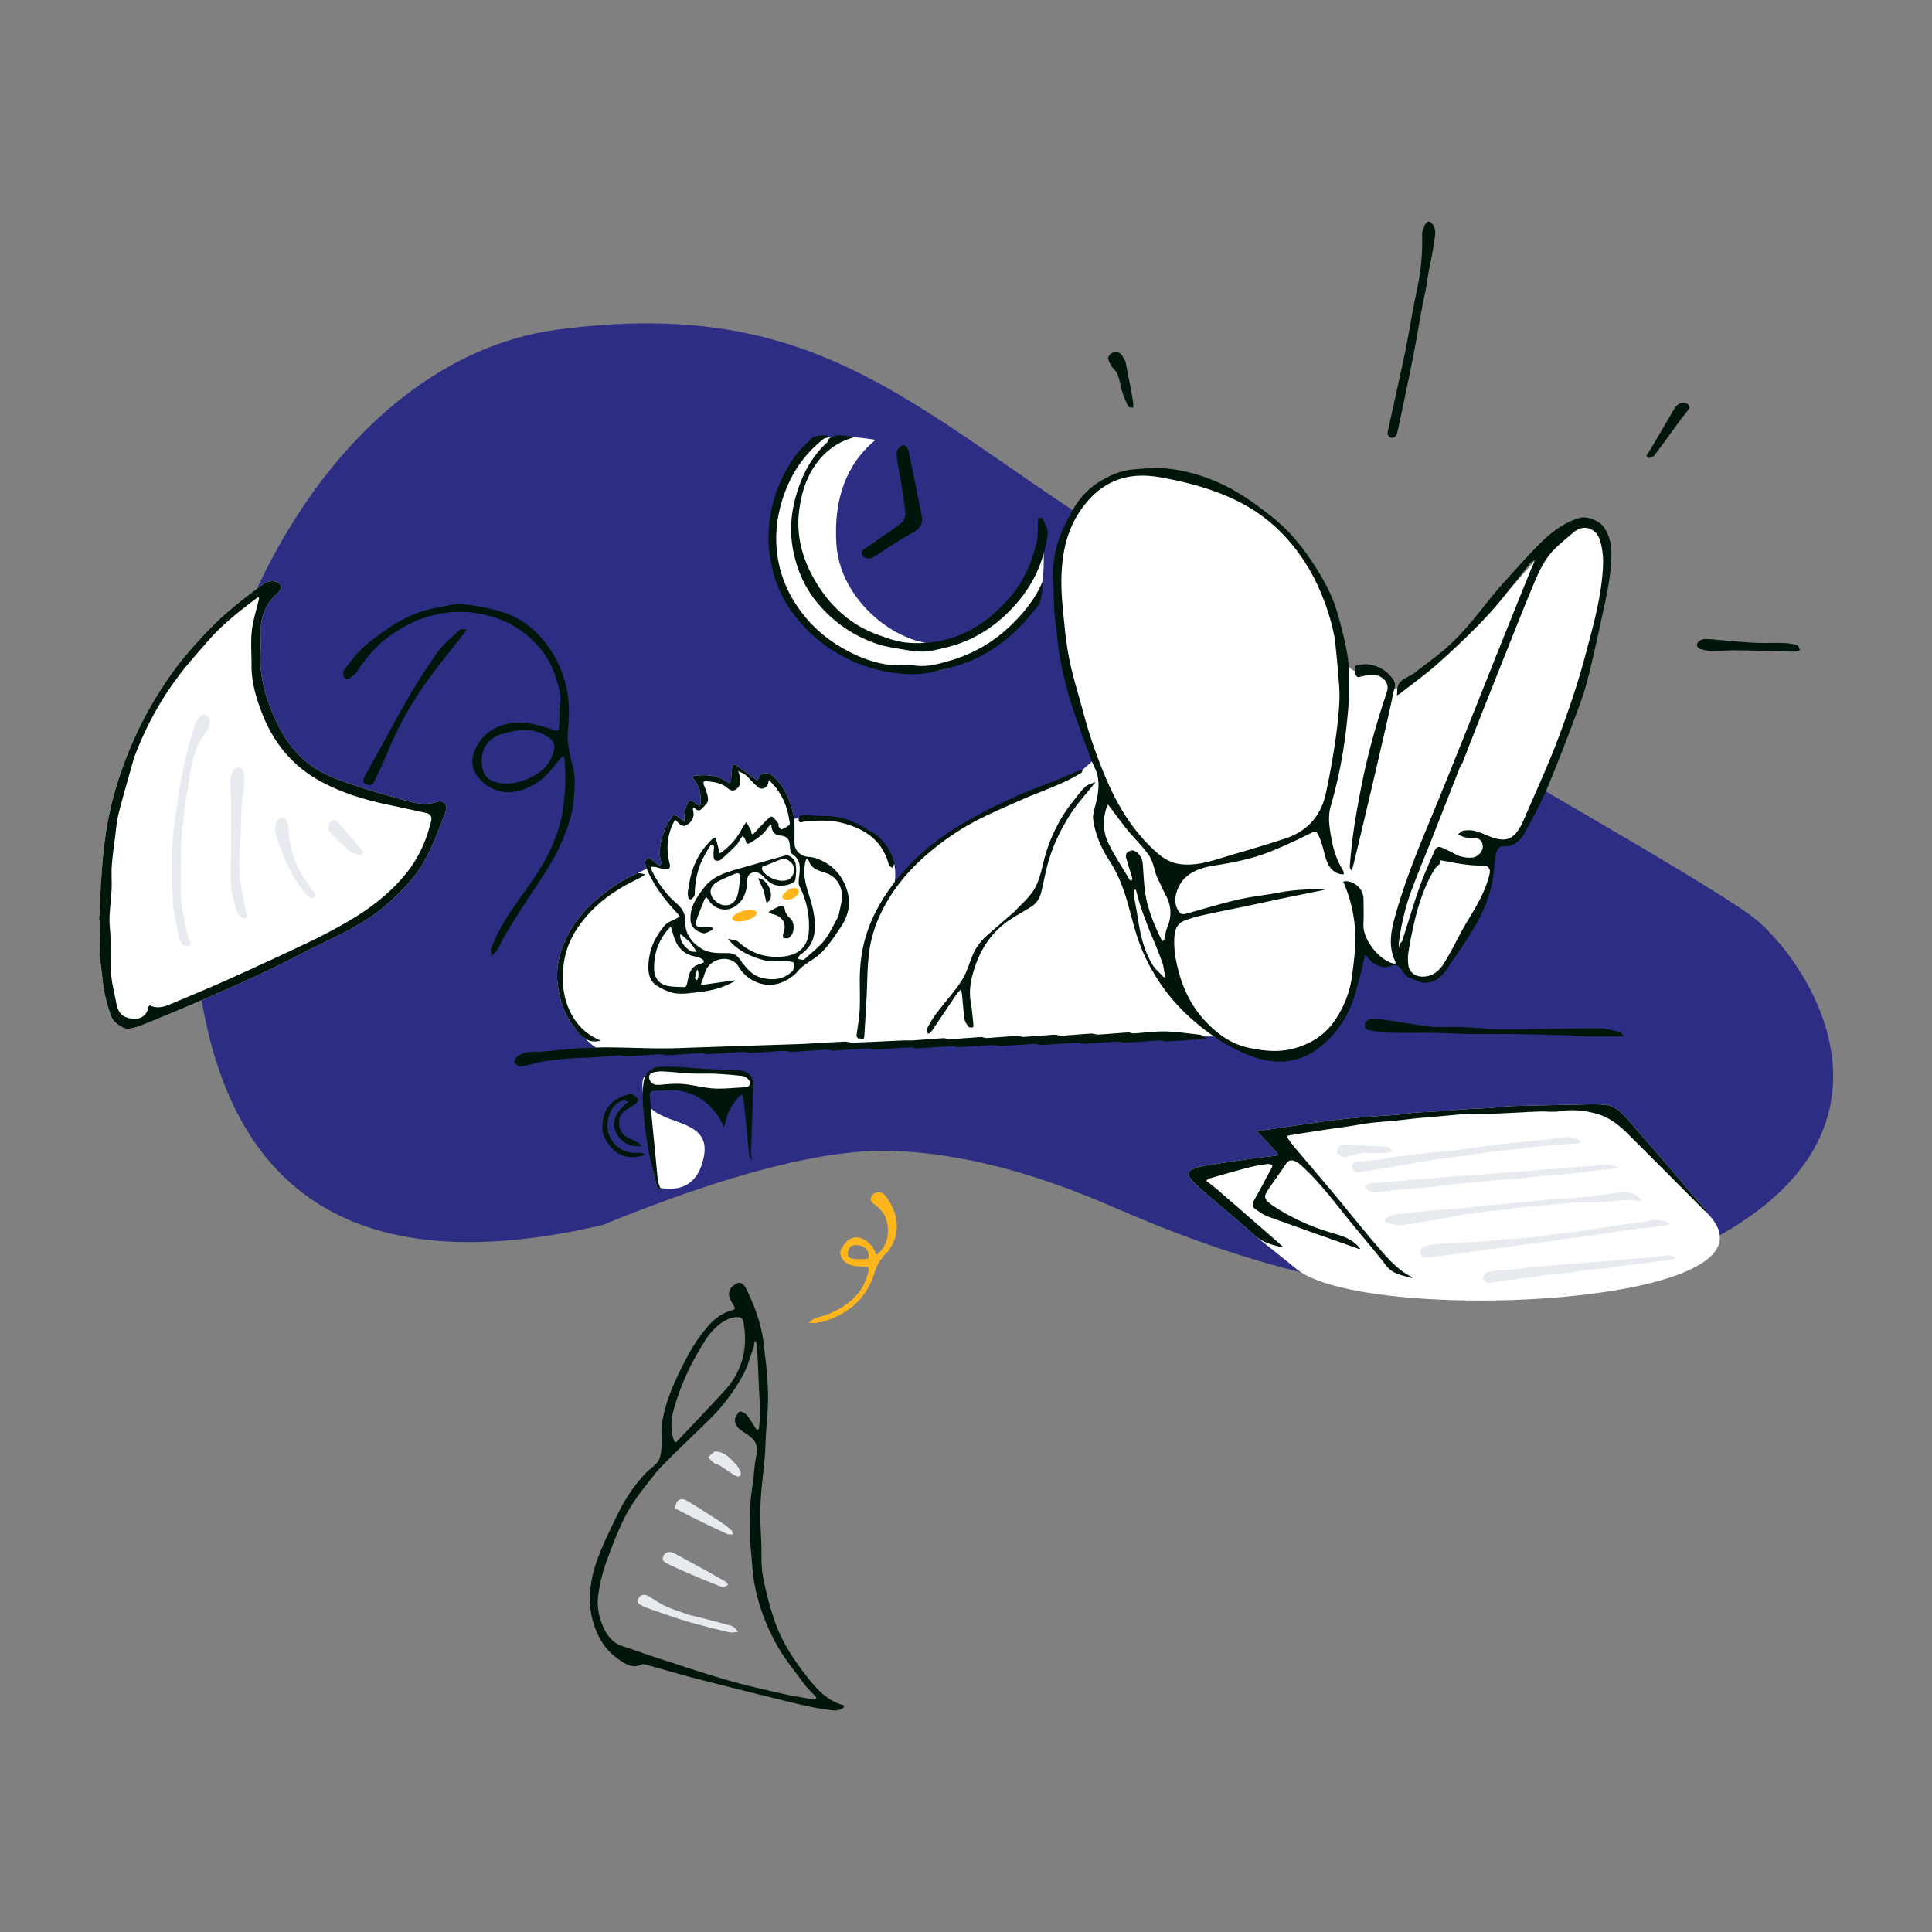 <svg xmlns="http://www.w3.org/2000/svg" width="750" height="750" fill="none"><rect width="100%" height="100%" fill="#808080" stroke="none"/><path fill="#2D2E83" fill-rule="evenodd" d="M233.851 475.564c-90.771 21.16-142.704-8.384-155.801-88.63-19.646-120.371 46.904-246.828 138.218-258.951 91.314-12.122 129.7 22.457 193.879 65.881S660.342 339.46 681.475 356.8c21.134 17.341 66.352 85.102-24.092 128.022-60.297 28.614-135.307 23.225-225.031-16.167-31.541-13.79-60.264-21.088-86.168-21.893-25.905-.805-63.349 8.795-112.333 28.802z" clip-rule="evenodd"/><path fill="#fff" d="M337.319 322.746c8.158 5.325 11.439 12.213 9.841 20.665-7.641 11.454-11.462 21.372-11.462 29.755s-.575 19.287-1.725 32.713l-63.506 1.341-.134-.081c-1.698.033-3.366.059-5.006.081-14.134.184-26.674 2.055-27.266 2.147-4.628.718-12.968-7.868-15.282-10.777-3.72-4.674-5.487-10.205-6.273-16.226-.742-5.679.304-10.959 2.357-16.02 2.399-5.913 6.154-11.032 10.915-15.54 5.22-4.785 10.842-8.692 17.144-11.573.245-.112 4.768-2.338 4.985-2.309.145.02 7.376 2.336 17.433 7.034 11.414-8.113 23.759-16.698 37.037-25.754 12.47-2.296 22.783-.781 30.942 4.544z"/><path fill="#fff" fill-rule="evenodd" d="M255.144 460.958c9.985 2.056 16.005-1.862 18.059-11.755 3.082-14.84-15.535-12.188-21.232-19.825-5.697-7.637 6.94-9.168 21.232-4.584 14.306-.627 18.435.192 19.256-3.753.822-3.945-6.631-6.431-26.538-5.78-19.907.65-16.979.677-15.465 17.31 1.01 11.088 2.573 20.55 4.688 28.387z" clip-rule="evenodd"/><path fill="#fff" d="M503.314 492.65c-7.674-6.348-13.08-10.342-15.977-12.895-6.919-6.099-14.006-12.004-20.987-18.033-1.435-1.24-2.829-2.574-4.009-4.05-1.482-1.853-1.145-3.132 1.195-4.034 1.847-.713 3.864-1.04 5.835-1.355 5.877-.939 11.764-1.817 17.655-2.661 2.588-.371 5.198-.589 7.794-.911.464-.058.906-.29 1.358-.441-.224-.365-.396-.779-.682-1.087-2.273-2.455-4.567-4.89-6.856-7.33-.202-.215-.415-.418-.623-.627.325-.078.647-.183.976-.232 6.032-.89 12.063-1.786 18.098-2.654 3.962-.57 7.924-1.16 11.899-1.627 4.068-.478 8.148-.866 12.23-1.203 3.651-.302 7.316-.428 10.966-.732 2.339-.195 4.655-.656 6.994-.845 2.924-.237 5.863-.274 8.791-.475 3.657-.25 7.306-.618 10.963-.862 3.075-.205 6.159-.261 9.233-.469 2.48-.167 4.947-.533 7.428-.683 2.423-.146 4.856-.13 7.285-.187 6.289-.147 12.577-.327 18.867-.431 3.848-.063 7.73-.302 11.535.108 1.984.214 4.252 1.239 5.667 2.635 3.574 3.528 6.742 7.471 10.064 11.255 2.036 2.32 4.077 4.637 6.081 6.985 4.225 4.949 8.418 9.925 12.646 14.871 1.313 1.536 2.719 2.993 4.037 4.525.378.439.6 1.013.893 1.526-.416-.341-1.655-1.401-1.243-1.026 40.788 37.107-130.979 44.996-158.113 22.945zM38.7 355.539c.139-3.821.257-7.642.405-11.463.048-1.234.188-2.464.264-3.698.633-10.242 1.85-20.421 4.471-30.351 2.092-7.924 4.854-15.632 8.211-23.161 3.83-8.587 8.485-16.663 13.85-24.341a122.011 122.011 0 0 1 8.894-11.248c3.821-4.29 7.748-8.538 12.03-12.359 4.89-4.362 10.144-8.338 15.42-12.24 1.175-.869 3.252-1.293 4.654-.93 2.461.637 2.818 2.777.934 4.411-4.275 3.711-6.31 8.449-6.623 13.95-.173 3.039.111 6.104-.058 9.143-.556 10.02 2.37 19.242 6.703 28.04 4.142 8.411 10.174 15.338 18.829 19.384 4.966 2.322 10.277 3.952 15.506 5.67 4.543 1.492 9.198 2.644 13.789 3.993 4.504 1.325 8.94 2.526 13.713.934 2.448-.816 4.285 1.374 3.347 3.746-3.545 8.973-6.566 18.285-12.793 25.85-3.736 4.538-8.057 8.738-12.681 12.382-6.787 5.349-14.591 9.163-22.387 12.92-7.603 3.664-15.035 7.683-22.672 11.274-8.604 4.045-17.323 7.853-26.047 11.636-7.039 3.053-14.144 5.955-21.257 8.834-1.7.689-3.523 1.171-5.335 1.472-1.816.301-5.806-2.547-6.519-4.429-1.809-4.777-3.038-9.689-3.546-14.779a172.984 172.984 0 0 0-1.203-9.278c-.11-.22-.11-.439 0-.768.184-4.237.26-8.365.312-12.492.001-.114-.276-.231-.423-.346v-1.646c.074-.11.212-.108.212-.11z"/><path fill="#fff" fill-rule="evenodd" d="m333.213 405.743 133.65-3.405h5.482c7.992 5.953 16.76 8.518 26.305 7.696 14.317-1.233 26.959-17.035 29.911-39.066.435-1.718 1.491-2.13 3.166-1.238 1.845 3.596 5.118 5.165 9.819 4.706 2.042-.22 3.178.257 4.33 2.473 1.152 2.216 7.245 5.003 11.064 2.766s21.425-30.754 21.425-35.553c0-4.798.987-15.278 1.764-15.955.777-.677 2.239-.128 5.077-1.027 2.837-.899 5.266-.004 14.363-23.886 9.098-23.881 23.018-59.582 24.5-84.581 1.483-24.998-16.175-16.163-24.5-5.731s-31.531 37.292-53.009 51.878c-2.628 1.963-4.773 2.886-6.436 2.768-.996-6.208-5.079-8.521-12.246-6.939-2.786.5-5.066-1.702-6.84-6.607-4.595-25.464-15.071-43.89-31.428-55.278-24.534-17.081-66.34-26.843-76.399 8.872-6.706 23.81-2.674 52.737 12.095 86.781l-6.149 5.322c-24.196 8.37-43.961 18.703-59.298 30.997-23.004 18.443-23.444 36.432-24.664 51.271a7892.68 7892.68 0 0 1-1.982 23.736z" clip-rule="evenodd"/><path fill="#fff" d="M283.758 302.914c.205-1.934.298-3.881.522-5.813.012-.104.994-.326 1.277-.132a218.555 218.555 0 0 1 7.781 5.58c.691.52.745 1.038 1.059-.324.49-2.129 3.518-2.723 5.332-1.21 4.159 3.468 6.258 8.133 7.78 13.205 1.321 4.399.798 8.871.926 13.316.083 2.853 2.755 5.005 5.559 5.12 2.074.085 4.255.994 6.12 2.023 4.514 2.49 7.416 6.418 8.842 11.366 1.536 5.329.107 10.073-2.982 14.5-2.809 4.027-5.367 8.245-9.443 11.198-2.256 1.633-4.854 2.988-6.619 5.051-1.896 2.216-4.072 3.66-6.654 4.656-6.36 2.454-13.309-.728-16.423-6.031-3.289-6.996-15.03-1.295-19.579-11.616-2.296-3.406-3.19-6.262-2.695-6.547.605-.349-.231-1.23-1.301-2.354-4.672-4.907-8.822-10.222-11.661-16.445-.448-.982-.91-1.995-1.106-3.043-.12-.643.059-1.562.476-2.006.262-.279 1.307-.079 1.835.21.792.432 1.419 1.156 2.15 1.712 1.246.947 1.938.544 1.6-.933-.959-4.198-.077-8.183 1.399-12.034.796-2.076 2.092-3.971 3.294-5.864.115-.18 1.271.092 1.774.417.934.604 1.742 1.402 2.603 2.119.057-1.148.076-2.299.188-3.441.067-.678.234-1.357.439-2.01 1.031-3.269 1.584-3.434 4.313-1.384.366.275.804.454 1.208.677.056-.416.129-.831.164-1.249.301-3.592-.418-6.852-3.045-9.52-.031-.032.539-.969.867-.995 3.784-.297 7.568-.454 11.029 1.567.707.413 1.413.829 2.229 1.354.329-.299.697-.692.742-1.12z"/><path fill="#fff" fill-rule="evenodd" d="M339.861 170.755c-11.173 9.26-16.239 22.666-15.2 40.218 1.559 26.329 32.188 45.086 47.003 37.146 14.816-7.939 31.175-19.505 33.128-44.124.83 23.427 3.286 34.829-28.3 51.818-31.585 16.989-64.605-9.372-69.381-20.238-4.776-10.865-16.273-34.852 7.062-62.68 3.194-3.68 11.756-4.394 25.688-2.14z" clip-rule="evenodd"/><path fill="#E7EAEE" fill-rule="evenodd" d="M606.072 478.803c2.703-.296 5.193-.533 7.664-.9 5.614-.833 11.215-1.75 16.827-2.594 3.34-.502 6.73-.746 10.022-1.457 2.31-.498 4.403-.174 6.53.526.342.113.605.469.904.712-.359.201-.702.535-1.08.583-4.934.622-9.882 1.142-14.809 1.815-4.954.677-9.884 1.535-14.834 2.242-3.45.494-6.919.844-10.374 1.305-1.8.24-3.582.628-5.382.868-2.55.339-5.114.566-7.663.909-2.99.403-5.967.903-8.956 1.316-2.403.333-4.818.575-7.222.903-3.062.418-6.115.894-9.176 1.323-2.258.316-4.52.602-6.781.891-2.382.303-4.773.541-7.145.91-1.435.223-2.756.212-3.182-1.439-.389-1.507.38-2.687 1.847-3.012 2.009-.445 4.071-.688 6.123-.882 2.436-.23 4.885-.329 7.329-.46 3.009-.163 6.024-.246 9.029-.463 3.197-.231 6.385-.598 9.58-.869 3.757-.318 7.522-.551 11.275-.913 1.951-.188 3.882-.582 5.824-.866 1.14-.167 2.286-.3 3.65-.448zm-58.629-20.813c2.704-.146 5.191-.249 7.669-.45 2.633-.213 5.255-.568 7.888-.772 2.956-.229 5.923-.322 8.88-.542 3.354-.25 6.701-.602 10.054-.859 2.48-.191 4.969-.26 7.448-.458 3.11-.249 6.21-.608 9.32-.856 2.479-.199 4.969-.262 7.448-.46 3.276-.262 6.542-.749 9.821-.859 3.742-.125 7.499-1.29 11.238 0 .445.154.85.425 1.273.641-.402.076-.802.181-1.208.224-2.837.301-5.679.557-8.511.89-3.441.404-6.869.933-10.315 1.285-2.52.257-5.067.24-7.59.48-3.459.329-6.902.826-10.359 1.174-2.509.253-5.033.359-7.547.567-3.28.272-6.557.57-9.833.876a581.71 581.71 0 0 0-8.952.881c-3.807.413-7.603.919-11.413 1.296-3.615.357-7.245.556-10.861.906-2.515.243-5.011.705-7.528.902-.983.077-2.078-.136-2.978-.536-.644-.286-1.051-1.104-1.563-1.684.651-.443 1.27-1.211 1.957-1.276 4.172-.399 8.361-.624 12.542-.942.972-.073 1.934-.281 3.12-.428z" clip-rule="evenodd"/><path fill="#FFB61D" fill-rule="evenodd" d="M317.505 513.325c-.227.181-.345.32-.459.317-1.033-.03-2.065-.085-3.097-.133.986-.68 1.887-1.726 2.973-1.975a32.168 32.168 0 0 0 11.692-5.251c4.659-3.326 7.537-7.687 8.584-13.26.161-.859-.08-1.244-1.116-1.238-1.479.008-2.962-.234-4.439-.402-2.89-.327-5.191-2.37-5.445-4.807-.163-1.563 2.183-4.836 3.916-5.68 4.032-1.964 8.512 1.914 9.657 5.272.461 1.353.681.862 1.289.306 2.878-2.63 3.82-6.007 3.591-9.715-.245-3.964-1.99-7.152-5.429-9.382-1.192-.773-1.649-1.873-.725-3.278 1.007-1.532 3.803-1.635 4.894-.281 1.477 1.832 2.772 3.942 3.587 6.136 1.976 5.322 1.47 10.495-1.854 15.257-.238.34-.434.734-.74 1-2.61 2.265-4.016 5.085-5.077 8.406-3.146 9.852-10.367 15.668-20.156 18.58-.472.141-1.022.018-1.646.128zm13.315-29.796c-1.89 1.118-2.405 4.33-.617 4.889 2.066.645 4.453.289 6.701.311.096.001.258-.565.289-.876.293-3.02-2.54-5.105-6.373-4.324z" clip-rule="evenodd"/><path fill="#E7EAEE" fill-rule="evenodd" d="M581.21 467.622c6.237-.592 12.25-1.23 18.271-1.761 4.267-.376 8.55-.567 12.82-.918 2.634-.216 5.259-.564 7.885-.876 3.626-.432 7.252-1.235 10.87-1.194 2.064.024 4.464.694 5.87 2.784.109.162.231.314.347.471-.272.054-.564.201-.814.148-4.718-.999-9.359-.032-14.042.4-3.264.301-6.582-.058-9.867.09-3.298.149-6.583.572-9.875.853-3.635.31-7.277.55-10.907.909-1.95.193-3.876.626-5.824.858-2.894.343-5.803.563-8.697.911-3.309.397-6.622.795-9.909 1.342-3.908.65-7.78 1.514-11.685 2.184-3.869.663-7.744 1.371-11.646 1.714-1.778.157-3.659-.397-5.436-.854-1.366-.351-1.056-1.314-.186-1.945.703-.51 1.564-.951 2.407-1.083 2.539-.398 5.103-.636 7.659-.923 2.701-.304 5.4-.64 8.107-.879 3.853-.34 7.717-.562 11.569-.914 2.341-.214 4.665-.615 7.004-.861 1.947-.206 3.905-.308 6.079-.456zm-41.363-18.353c5.145-.587 10.067-1.206 14.996-1.75 3.203-.354 6.423-.557 9.626-.909 1.872-.205 3.723-.591 5.589-.858 1.282-.183 2.575-.285 3.859-.45 3.929-.503 7.85-1.078 11.786-1.514 4.003-.444 8.025-.717 12.031-1.138 3.669-.385 7.32-.986 10.996-1.247 1.32-.094 2.714.451 4.025.86.437.137.721.76 1.075 1.161-.501.165-.995.441-1.506.478-2.861.206-5.73.309-8.589.534-3.019.239-6.033.549-9.044.877-2.307.252-4.604.602-6.91.867-2.766.318-5.544.536-8.304.9-4.05.535-8.085 1.18-12.132 1.744-4.382.61-8.78 1.116-13.152 1.786-3.777.579-7.523 1.356-11.292 1.987-4.955.829-9.922 1.578-14.876 2.411-1.81.304-2.908-.727-3.072-2.165-.148-1.302.999-1.776 2.464-1.874 3.848-.256 7.676-.812 11.508-1.275.247-.029.468-.278.922-.425zm57.479 46.151c-4.8.6-9.381 1.186-13.958 1.806-1.949.263-3.887.769-5.835.794-.633.008-1.891-1.293-1.793-1.767.199-.961 1.023-2.394 1.776-2.525 3.207-.557 6.483-.698 9.731-1.013 2.932-.284 5.859-.609 8.79-.893 3.249-.315 6.499-.618 9.75-.9 3.642-.317 7.284-.625 10.928-.897 2.497-.187 5.002-.26 7.497-.47 2.934-.247 5.857-.623 8.79-.878 2.347-.203 4.708-.253 7.053-.476 2.419-.229 4.827-.588 7.241-.88.291-.035.611-.075.881.008.933.287 1.849.627 2.772.946-.813.281-1.608.708-2.443.818-4.941.649-9.895 1.206-14.84 1.831-3.29.416-6.568.938-9.861 1.332-3.021.36-6.06.569-9.082.931-1.591.19-3.15.659-4.742.835-3.387.374-6.787.624-10.179.958-.758.075-1.503.289-2.476.44z" clip-rule="evenodd"/><path fill="#00160A" fill-rule="evenodd" d="M229.778 350.804c5.22-4.785 10.842-8.692 17.144-11.573.245-.112.495-.383.712-.354.947.13 1.882.344 2.822.527-.68.465-1.313 1.03-2.047 1.378-7.292 3.456-14.083 7.649-19.608 13.656-5.37 5.838-9.219 12.39-10.068 20.569-.781 7.519.173 14.552 4.426 20.894 2.283 3.403 5.365 5.944 9.11 7.63.298.134.578.307.866.461-.334.068-.667.149-1.004.202-4.628.718-7.038-2.695-9.352-5.604-3.72-4.674-5.487-10.206-6.273-16.226-.742-5.679.304-10.959 2.357-16.02 2.399-5.914 6.154-11.032 10.915-15.54z" clip-rule="evenodd"/><path fill="#E7EAEE" fill-rule="evenodd" d="M519.333 447.95c-.786-1.73.353-3.646 2.162-3.629 3.09.029 6.18.236 9.268.392 2.364.119 4.726.275 7.089.414.284.016.643-.072.84.061.657.443 1.256.965 1.878 1.457-.599.295-1.181.799-1.801.846-1.915.142-3.861.28-5.764.108-3.369-.306-6.554.451-9.666 1.404-1.693.518-2.762-.022-4.006-1.053zM73.018 305.415c-.44 2.675-.929 5.123-1.305 7.588-.239 1.562-.292 3.152-.462 4.725-.278 2.568-.766 5.128-.841 7.7-.18 6.229-.124 12.465-.257 18.696-.128 6.01 1.03 11.826 2.431 17.615.272 1.125.355 2.45 1.022 3.288 1.023 1.288.073 1.912-.646 2.109-.686.189-2.026-.148-2.301-.665-.755-1.418-1.266-3.02-1.575-4.607-.783-4.02-1.733-8.05-2.009-12.116-.373-5.503-.114-11.046-.243-16.568-.157-6.694.83-13.267 1.75-19.866 1.517-10.893 3.688-21.633 7.13-32.086.415-1.262 1.348-2.481 2.342-3.395 1.213-1.117 3.082-.096 3.35 1.589.316 1.993-.592 3.519-1.688 5.026-3.297 4.537-4.946 9.71-5.817 15.176a325.695 325.695 0 0 0-.881 5.791zm22.235 47.5c-.155 1.367 2.306 3.008-.438 3.525-.742.14-2.366-1.343-2.707-2.349-1.035-3.045-2.036-6.19-2.314-9.353-.384-4.371-.096-8.794-.096-13.194v-1.532c0-6.928.032-13.856-.021-20.783-.014-1.837-.444-3.676-.39-5.506.04-1.346.319-2.79.938-3.983.443-.852 1.587-1.796 2.494-1.87.623-.051 1.873 1.262 1.975 2.063.266 2.1.159 4.26.002 6.382-.122 1.649-.701 3.269-.8 4.916-.249 4.116-.357 8.24-.49 12.362-.172 5.336-.658 10.689-.36 16.003.246 4.391 1.436 8.735 2.207 13.319zm21.005-8.889c-4.17-6.448-7.279-13.257-9.224-20.566-.392-1.474-.051-3.343.502-4.811.265-.705 2.11-1.497 2.707-1.183.81.427 1.455 1.838 1.567 2.894.431 4.077.709 8.114 2.054 12.081 1.634 4.821 4.437 8.845 7.151 12.978.565.86 2.255 1.71 1.063 2.801-1.188 1.087-2.395-.173-3.29-1.172-.842-.938-1.618-1.939-2.53-3.022zm19.138-13.815c-2.508-2.441-5.019-4.665-7.265-7.145-1.168-1.29-.949-2.929.455-4.16 1.4-1.227 2.276-.082 3.082.852 3.051 3.534 6.06 7.108 9.071 10.679.17.202.351.712.308.741-.492.342-1.129.97-1.532.847-1.38-.422-2.681-1.115-4.119-1.814zm132.123 296.663c5.671 1.419 11.144 2.762 16.548 4.329.991.287 1.695 1.485 2.532 2.262-1.174.074-2.423.436-3.51.175-5.612-1.344-11.232-2.692-16.753-4.339-5.417-1.616-10.718-3.589-16.067-5.415-.255-.087-.467-.284-.712-.406-1.309-.655-2.704-1.32-1.672-3.077.951-1.621 2.431-1.582 3.897-.753 2.148 1.214 4.127 2.747 6.365 3.765 2.955 1.345 6.091 2.323 9.372 3.459zm7.406-16.701c2.305 1.331 4.516 2.515 6.676 3.789.459.27.732.868 1.09 1.315-.765.305-1.697 1.061-2.269.843-4.584-1.749-9.114-3.649-13.632-5.57a141.195 141.195 0 0 1-7.356-3.386c-1.354-.669-2.897-1.371-1.725-3.444.732-1.294 2.467-1.615 4.082-.734 4.335 2.368 8.681 4.717 13.134 7.187zM262.181 585.6c-.09-3.182 1.95-4.527 4.599-2.956 4.504 2.672 8.893 5.542 13.293 8.387 1.312.848 2.552 1.83 3.72 2.869.437.389.576 1.116.851 1.688-.762-.014-1.63.206-2.27-.083-3.767-1.701-7.495-3.494-11.21-5.31-2.976-1.455-5.916-2.985-8.983-4.595zm15.27-22.164c3.87.051 5.922 2.625 8.132 4.903.635.654 1.149 1.472 1.53 2.299.378.819.889 1.939-.161 2.494-.473.25-1.519-.245-2.151-.639-1.815-1.132-3.525-2.424-5.332-3.568-.649-.411-1.556-.45-2.168-.894-.892-.648-1.624-1.509-2.424-2.28.786-.772 1.573-1.543 2.574-2.315z" clip-rule="evenodd"/><path fill="#00160A" fill-rule="evenodd" d="M289.825 500.574c3.193 6.625 5.752 13.459 6.606 20.828.458 3.952.982 7.9 1.295 11.865.284 3.599.503 7.222.422 10.827-.096 4.313-.561 8.617-.826 12.928-.185 2.997-.214 6.006-.468 8.997-.358 4.206-.93 8.395-1.277 12.602-.263 3.186-.438 6.388-.431 9.583.008 3.636.269 7.271.406 10.906.156 4.149-.195 8.39.557 12.427 1.125 6.04 2.667 12.059 4.669 17.867 2.943 8.54 8.036 15.962 13.654 22.949 3.47 4.317 7.474 8.149 13.114 9.636.073.02.136.699-.009.826-2.08 1.819-4.668 1.079-6.862.786-4.906-.655-9.758-1.814-14.577-2.992a3085.807 3085.807 0 0 1-36.681-9.204c-5.947-1.531-11.83-3.315-17.753-4.943-.871-.24-1.995-.637-2.679-.302-3.454 1.693-6.122-.167-8.66-1.888-5.563-3.771-8.719-9.248-10.355-15.683-2.258-8.878-.443-17.35 2.833-25.562 2.16-5.414 4.736-10.672 7.323-15.903 2.625-5.308 5.921-10.215 9.916-14.602 1.35-1.482 2.991-2.696 4.457-4.076 2.012-1.894 2.117-4.491 2.283-6.966.192-2.867-.242-5.803.169-8.625 1.399-9.591 5.63-18.201 10.08-26.631 2.219-4.203 5.037-8.197 8.167-11.775 2.321-2.654 5.374-4.803 8.97-5.822 1.102-.312 1.414-.565.592-1.94-1.19-1.991-2.864-4.304-.76-6.968 2.518-2.52 4.335-2.237 5.825.855zm3.346 19.999c-.086.086-.23.16-.249.259-.162.842-.182 1.733-.47 2.526-1.272 3.508-2.256 7.186-4.017 10.437-3.532 6.52-8.04 12.392-13.365 17.59-4.643 4.532-9.353 8.996-13.957 13.567-2.625 2.606-5.326 5.188-7.587 8.096-3.626 4.666-7.437 9.313-10.213 14.483-3.225 6.005-5.642 12.484-7.977 18.915-1.466 4.039-2.46 8.321-3.075 12.58-.659 4.576.223 9.141 2.292 13.312 1.526 3.075 3.674 5.624 7.193 6.732 4.209 1.326 8.341 2.892 12.539 4.251 9.317 3.015 18.602 6.147 28.001 8.882 7.038 2.048 14.215 3.63 21.366 5.263 4.05.925 8.169 1.551 12.266 2.255.324.056.724-.333 1.089-.515-.183-.26-.343-.541-.554-.775-1.496-1.659-3.164-3.191-4.477-4.983-3.615-4.933-7.576-9.703-10.501-15.031-5.191-9.457-8.67-19.596-9.45-30.502-.241-3.357-.579-6.708-.873-10.502 0-4.211-.17-8.43.052-12.629.19-3.6.838-7.175 1.266-10.763.309-2.592.413-5.224.921-7.775.972-4.878.514-6.846-3.633-9.628-1.929-1.293-4.352-2.54-4.445-5.248-.04-1.146.878-2.506 1.744-3.392.262-.268 2.112.478 2.715 1.197 1.365 1.628 2.397 3.534 3.592 5.309.192.286.523.479.79.714.173-.295.472-.579.499-.887.186-2.065.441-4.135.429-6.202-.016-2.657-.28-5.31-.404-7.967-.165-3.56-.282-7.123-.45-10.684a247.182 247.182 0 0 0-.459-7.599c-.035-.441-.39-.858-.598-1.286zm-9.061-9.069c-4.717 1.626-7.962 5.091-10.515 9.098-5.095 7.996-9.151 16.547-11.8 25.662-1.234 4.246-1.759 8.71-.107 13.072.097.256.776.576.825.524 6.317-6.675 12.662-13.326 18.867-20.104 6.332-6.917 8.724-15.17 7.541-24.418-.537-4.196-.834-4.302-4.811-3.834zm339.172-82.57c1.985.214 4.252 1.239 5.667 2.635 3.574 3.529 6.742 7.471 10.064 11.255 2.037 2.32 4.077 4.638 6.082 6.986 4.225 4.948 8.417 9.924 12.646 14.87 1.313 1.536 2.718 2.993 4.037 4.525.378.439.599 1.013.893 1.526-.416-.34-.865-.647-1.243-1.026-9.991-10.003-19.942-20.045-29.976-30.003-3.286-3.261-7.019-6.02-11.527-7.306-4.749-1.354-9.589-1.815-14.567-.999-2.506.411-5.139-.013-7.709.09-5.719.228-11.433.605-17.154.815-3.351.123-6.715-.072-10.064.083-3.583.166-7.156.571-10.733.878-3.289.283-6.581.548-9.867.869-2.603.254-5.196.612-7.799.869-3.308.327-6.631.523-9.931.915-2.797.332-5.568.882-8.355 1.3-3.1.465-6.209.87-9.309 1.337-4.773.719-9.542 1.461-14.304 2.243-.177.029-.469.718-.368.863.881 1.271 1.789 2.531 2.785 3.714 4.973 5.905 10.012 11.754 14.957 17.683 5.607 6.722 11.035 13.596 16.737 20.234 4.002 4.658 7.946 9.464 13.595 12.335.181.092.342.223.512.335-.206.035-.435.146-.615.094-3.45-1.013-7.05-1.428-9.569-4.691-4.652-6.023-9.661-11.768-14.445-17.69-5.919-7.327-11.547-14.905-18.58-21.249-.573-.517-1.171-1.053-1.851-1.392-1.506-.751-2.891-1.003-4.066.778-2.339 3.548-4.891 6.953-7.227 10.502-1.559 2.368-1.053 3.529 1.765 5.446 7.422 5.048 15.482 8.643 24.106 11.093 3.591 1.02 7.152 2.313 9.704 5.336.18.214.374.418.562.626-.304-.029-.628.002-.907-.096-11.613-4.107-23.24-8.176-34.814-12.392-1.903-.692-3.653-1.919-5.314-3.12-1.06-.767-1.01-1.916-.318-3.15 2.379-4.236 4.653-8.531 6.945-12.816.156-.291.223-.963.169-.982-.584-.2-1.229-.491-1.803-.403-2.403.365-4.824.71-7.171 1.323-5.298 1.384-10.558 2.911-15.822 4.422-.308.088-.509.549-.76.837a472.452 472.452 0 0 1 4.105 3.229c5.578 4.855 11.05 9.593 16.511 14.344 2.925 2.545 5.831 5.111 8.747 7.667.119.105.244.205.366.307-.276.045-.575.185-.823.122-3.541-.895-7.011-1.797-9.908-4.35-6.919-6.098-14.007-12.004-20.987-18.033-1.435-1.24-2.829-2.574-4.01-4.05-1.482-1.853-1.144-3.132 1.196-4.034 1.846-.712 3.864-1.039 5.835-1.355 5.876-.939 11.763-1.817 17.654-2.661 2.589-.371 5.199-.588 7.794-.911.464-.058.906-.289 1.359-.441-.225-.365-.397-.778-.682-1.087-2.273-2.455-4.567-4.89-6.857-7.33-.201-.215-.415-.418-.623-.626.325-.079.647-.184.977-.233 6.031-.89 12.062-1.786 18.097-2.654 3.963-.57 7.924-1.16 11.899-1.627 4.068-.478 8.148-.866 12.23-1.203 3.651-.302 7.316-.428 10.967-.732 2.338-.195 4.655-.656 6.994-.845 2.923-.236 5.863-.274 8.79-.475 3.657-.25 7.306-.617 10.964-.862 3.074-.205 6.158-.261 9.233-.469 2.48-.167 4.947-.533 7.427-.683 2.424-.146 4.857-.13 7.286-.187 6.289-.147 12.577-.327 18.866-.431 3.849-.063 7.73-.302 11.535.108zm-365.804-14.845c1.678.175 3.393-.053 5.083.048 4.121.244 8.234.622 12.355.853 3.836.215 7.69.171 11.515.496 3.916.332 6.261 1.967 6.01 6.661-.227 4.233-.304 8.474-.454 12.712-.14 3.943-.294 7.886-.431 11.829-.02.583.001 1.17.038 1.752.033.505.116 1.007.177 1.51-.145.001-.4.044-.419-.005-.207-.544-.475-1.092-.541-1.66-.229-1.989-.378-3.988-.569-5.982-.285-2.975-.574-5.95-.874-8.923a261.911 261.911 0 0 0-.501-4.507c-.11-.933-.216-1.868-.382-2.791-.07-.394-.287-.76-.437-1.139-.309.175-.679.289-.916.535-2.891 3.004-4.867 6.507-5.625 10.676-.083.457-.359.877-.545 1.315-.154-.387-.281-.788-.466-1.159-3.377-6.757-8.696-11.246-15.96-12.781-3.32-.701-6.903-.104-10.367-.126-1.744-.011-2.033.991-1.881 2.48.33 3.24.579 6.488.888 9.73.422 4.412.875 8.821 1.303 13.232.301 3.095.546 6.197.898 9.286.099.869.495 1.702.743 2.554.116.399.204.807.305 1.21-.442-.308-1.163-.532-1.281-.938-.598-2.045-1.037-4.137-1.536-6.213-.579-2.409-1.162-4.817-1.744-7.447-.581-4.103-1.381-7.967-1.692-11.871-.438-5.518-1.282-11.097-.053-16.591.695-3.11 4.245-5.07 7.359-4.746zm-11.827 10.841c.907.321 1.592 1.289 2.374 1.974-.54.627-.989 1.381-1.638 1.855-1.42 1.037-3.114 1.742-4.389 2.923-3.029 2.805-1.596 8.38 1.548 9.853 1.45.679 2.898 1.37 4.298 2.147.507.28.872.824 1.301 1.248l-1.568.041c-3.355.087-5.872-1.464-7.752-4.162-2.832-4.065-1.329-8.04 2.006-11.221.314-.299.599-.631.92-.923.414-.375.851-.724 1.278-1.085-.83-.106-1.745-.494-2.475-.268-2.722.846-4.268 3.12-5.094 5.61-2.839 8.548 3.871 15.472 11.485 14.581.804-.094 1.673.378 2.511.588-.201.126-.388.301-.607.373-6.375 2.078-11.806-.278-14.885-6.436-.212-.425-.503-.81-.758-1.432-1.473-7.551 1.674-13.183 8.578-15.434.905-.295 2.033-.526 2.867-.232zm7.762-8.57c-1.351.31-1.826 1.769-1.11 3.065.978 1.773 2.487 1.84 4.307 1.66 2.871-.284 5.795-.506 8.656-.262 3.628.31 7.198 1.301 10.825 1.643 3.021.286 6.089.059 9.355-.162 1.276-.074 2.551-.169 3.828-.216 1.534-.056 2.411-1.285 1.585-2.599-.508-.807-1.554-1.647-2.445-1.758-3.729-.466-7.487-.739-11.241-.931-2.655-.135-5.327.081-7.982-.051-4.02-.199-8.029-.619-12.048-.827-1.236-.063-2.513.158-3.73.438zm198.946-15.967c4.44.088 8.869.806 13.301 1.266.33.034.687.138.963.318.578.378 1.111.828 1.662 1.248-.704.07-1.407.157-2.112.206-4.421.303-8.84.624-13.263.868-.735.04-1.498-.432-2.233-.393-4.57.245-9.134.607-13.704.836-1.029.052-2.084-.44-3.112-.387-4.424.228-8.841.595-13.265.835-.808.044-1.643-.434-2.452-.391-4.57.241-9.134.602-13.704.836-.955.049-1.937-.438-2.892-.388-4.424.231-8.841.598-13.265.834-.881.047-1.79-.435-2.672-.39-4.57.238-9.134.596-13.704.837-.809.043-1.644-.434-2.453-.391-4.57.241-9.134.593-13.704.838-.735.039-1.497-.433-2.232-.393-4.57.245-9.134.607-13.705.836-1.028.052-2.083-.44-3.111-.387-4.424.228-8.841.595-13.265.835-.808.044-1.644-.434-2.452-.391-4.57.241-9.134.599-13.704.837-.882.045-1.791-.437-2.673-.39-4.497.236-8.987.599-13.484.835-.882.047-1.79-.435-2.672-.39-4.57.238-9.134.599-13.704.836-.882.046-1.791-.436-2.672-.389-4.424.235-8.842.596-13.265.836-.808.044-1.644-.434-2.453-.391-4.57.241-9.134.59-13.704.839-.662.036-1.352-.434-2.012-.394-3.769.231-7.531.584-11.3.82-2.565.16-5.147.091-7.706.313-3.655.317-7.318.666-10.936 1.266-2.829.47-5.572 1.491-8.403 1.939-.798.126-1.974-.738-2.573-1.482-.253-.315.317-1.763.886-2.23 2.329-1.917 5.133-2.242 8.254-1.991a322.32 322.32 0 0 0 5.387-.448c3.128-.29 6.249-.684 9.383-.867 4.135-.241 8.279-.458 12.419-.437 6.949.035 13.898.363 20.847.382 5.165.015 10.332-.256 15.497-.416 4.36-.136 8.72-.298 13.08-.443 4.579-.152 9.159-.295 13.739-.447 4.36-.145 8.722-.25 13.079-.458 5.181-.246 10.356-.618 15.537-.851 1.103-.049 2.227.432 3.332.391 6.572-.243 13.141-.576 19.712-.858 1.195-.051 2.398.061 3.59-.02 3.91-.264 7.815-.621 11.726-.85.88-.052 1.791.438 2.672.387 3.985-.23 7.962-.595 11.946-.835.734-.044 1.499.436 2.232.391 3.912-.239 7.816-.606 11.727-.835.88-.052 1.791.438 2.672.387 3.985-.23 7.961-.603 11.946-.833.881-.051 1.792.439 2.672.387 3.838-.228 7.668-.608 11.507-.832.953-.055 1.938.441 2.891.385 3.839-.224 7.669-.592 11.507-.835.66-.041 1.352.433 2.013.393 4.13-.245 8.262-.866 12.382-.784zm-.074-218.574c9.68.895 18.798 3.997 27.194 8.788 4.933 2.817 9.521 6.299 14.014 9.8 6.97 5.431 12.445 12.236 17.173 19.656 3.525 5.534 6.608 11.313 8.438 17.606 1.664 5.72 3.153 11.536 4.082 17.41.671 4.242.274 8.649.399 12.981.127 4.427-.337 8.794-.809 13.198-1.15 10.751-3.168 21.282-6.188 31.671-1.311 4.507-.365 9.172.495 13.736.752 3.998 2.139 7.734 4.268 11.209.256.419.236 1.006.344 1.515-.546-.035-1.12.028-1.632-.122-3.691-1.078-4.887-4.088-5.768-7.383-.631-2.365-1.202-4.778-2.166-7.013-1.103-2.557-1.531-2.314-3.951-1.109-4.983 2.481-10.049 4.837-15.22 6.894-7.006 2.787-14.373 4.231-21.826 5.398-4.045.634-8.131 1.867-11.178 4.82-1.416 1.372-2.513 3.321-3.117 5.211-.756 2.367-.928 4.861.478 7.31.834 1.452 1.711 1.698 3.098 1.316 6.732-1.851 13.416-3.907 20.212-5.486 5.219-1.212 10.6-1.72 15.872-2.732 5.471-1.049 10.98-1.306 16.522-1.282.417.002.833.112 1.25.171-.377.087-.753.182-1.132.26-5.152 1.054-10.308 2.088-15.455 3.163-4.665.974-9.317 2.009-13.981 2.986-5.213 1.092-10.444 2.1-15.645 3.245-2.538.559-5.076 1.204-7.522 2.067-3.414 1.204-4.487 3.322-4.675 7.193-.211 4.357.542 8.435 1.59 12.479 1.882 7.259 5.107 13.877 10.322 19.475 4.384 4.705 9.327 8.516 15.611 10.139 3.389.876 6.931 1.427 10.426 1.56 4.358.165 8.595-.651 12.727-2.388 5.179-2.176 9.179-5.598 12.147-10.175 3.26-5.029 5.405-10.589 6.179-16.546.641-4.944 1.311-9.937 1.272-14.903-.055-7.161-1.539-14.149-4.309-20.816-.172-.415-.844-.999.476-1.037 3.494-.101 6.96 3.082 7.006 6.711.042 3.321.153 6.649-.023 9.961-.318 6 6.092 13.845 11.374 15.198 1.155.296 1.259-.113.977-.71-3.22-6.813-1.244-13.474.669-20.057 3.693-12.71 8.756-24.924 13.825-37.138 4.958-11.943 9.717-23.969 14.531-35.972 4.083-10.181 8.1-20.388 12.18-30.57 3.928-9.804 7.899-19.592 11.856-29.385.127-.314.334-.595.458-.91.235-.596.437-1.205.653-1.808-.616.415-1.377.714-1.824 1.265-5.287 6.521-10.209 13.368-15.867 19.55-6.046 6.606-12.611 12.772-19.261 18.79-4.75 4.299-10.01 8.04-15.053 12.017-.472.372-1.017.652-1.528.975.049-.595.157-1.192.137-1.784-.154-4.546 4.067-4.954 6.606-6.939 3.824-2.989 7.798-5.798 11.493-8.934 6.886-5.843 12.367-12.975 17.951-20 1.509-1.899 3.125-3.714 4.803-5.678 4.895-5.314 9.501-10.696 14.518-15.668 4.399-4.359 9.289-8.171 15.465-9.965 2.755-.8 7.761 1.036 9.613 3.939 1.933 3.03 2.703 6.351 2.693 9.963-.02 7.497-1.547 14.76-3.132 22.02-1.729 7.922-3.406 15.858-5.332 23.733-1.13 4.62-2.458 9.222-4.122 13.675-3.958 10.592-7.976 21.17-12.352 31.595-2.49 5.932-5.568 11.641-8.7 17.276-1.736 3.124-4.3 5.505-8.426 5.317-1.69-.077-2.776 1.89-3.009 4.29-.339 3.489-.626 7.01-1.346 10.432-1.458 6.928-4.566 13.227-8.291 19.195-2.814 4.509-5.943 8.823-8.848 13.278-2.012 3.086-4.677 5.575-8.326 5.768-2.287.121-4.665-1.328-6.985-2.123-.378-.13-.711-.481-.986-.797-1.138-1.301-2.012-3.223-3.431-3.774-1.326-.515-3.256.783-4.853.622-2.73-.274-5.012-1.689-6.681-3.969-.325-.445-.695-1.479-1.05.221-.961 4.613-2.179 9.18-3.478 13.714-2.368 8.261-6.751 15.365-13.449 20.773-4.152 3.352-8.937 5.573-14.541 5.88-5.685.312-10.781-1.228-15.867-3.488-7.199-3.199-13.525-7.559-19.436-12.733-8.479-7.422-14.908-16.315-19.32-26.521-2.469-5.71-3.917-11.876-5.589-17.902-1.684-6.072-3.803-11.896-7.288-17.22-3.157-4.825-5.46-10.1-6.333-15.812-.291-1.904.357-4.022.876-5.962 1.034-3.861 1.604-7.759.731-11.669-.435-1.948-1.627-3.716-2.318-5.622-2.77-7.648-5.684-15.254-8.139-23.003-1.693-5.343-2.864-10.867-3.99-16.367-.721-3.521-.946-7.144-1.373-10.724-.312-2.612-.694-5.22-.862-7.842-.242-3.767-.191-7.555-.497-11.315-.395-4.849.324-9.652 1.518-14.21 1.167-4.458 3.446-8.685 5.631-12.807 2.531-4.775 5.997-8.875 10.685-11.778 4.187-2.593 8.656-4.519 13.624-4.883 3.998-.293 8.056-.751 12.018-.384zm-31.863 117.026c-.278.458-.446 1.118-.853 1.342-2.38 1.316-4.761 2.653-7.244 3.751-4.214 1.864-8.503 3.555-12.98 5.319-6.998 3.116-13.915 5.965-20.514 9.423-6.573 3.444-12.684 7.671-18.39 12.508-8.351 7.08-15.089 15.389-19.443 25.419-1.778 4.099-2.997 8.589-3.591 13.02-.786 5.861-.69 11.839-1.007 17.766-.266 4.974-.561 9.946-.885 14.917-.123 1.875-1.581.484-2.347.824-.06.027-.696-.728-.658-1.074.368-3.306 1.031-6.592 1.202-9.905.217-4.176.019-8.372.06-12.559.077-8.024 1.607-15.728 4.945-23.071 3.109-6.837 7.301-12.894 12.277-18.499 7.511-8.46 16.502-14.934 26.305-20.389a208.065 208.065 0 0 1 28.836-13.258c4.316-1.601 8.519-3.51 12.785-5.251.462-.189.999-.193 1.502-.283zm117.715 97.108c3.812.537 7.607 1.202 11.415 1.773 2.323.349 4.65.784 6.987.887 3.425.151 6.862-.018 10.292.058 2.514.056 5.025.27 7.535.445 1.778.124 3.552.404 5.33.433 4.115.065 8.233.065 12.348.012 9.641-.125 19.282-.396 28.923-.382 2.464.004 4.926.851 7.39 1.305.143.026.352-.062.432.014.563.536 1.101 1.102 1.647 1.659-.713.055-1.426.156-2.139.158-4.876.014-9.753.05-14.628-.014-1.925-.024-3.845-.37-5.771-.422-7.068-.192-14.137-.335-21.206-.467-2.523-.047-5.048-.007-7.793-.007-3.16 0-6.102.055-9.04-.013-4.497-.104-8.992-.367-13.489-.427-5.683-.077-11.372.089-17.052-.067-2.66-.073-5.318-.589-7.956-1.034-1.474-.248-1.818-1.615-1.329-2.726.338-.766 1.468-1.571 2.279-1.613 1.931-.099 3.895.157 5.825.428zm-112.831-92.051c-.157.087-.361.137-.463.266-3.21 4.055-6.78 7.886-9.52 12.237-3.682 5.846-6.722 12.106-8.541 18.836-.983 3.638-1.693 7.35-2.548 11.023-.561 2.409-1.832 4.399-3.913 5.734-2.765 1.772-5.694 3.296-8.418 5.125-6.781 4.556-11.077 11.005-13.581 18.656-1.4 4.281-2.283 8.663-1.473 13.249.493 2.787.698 5.625 1.006 8.443.049.449-.044.913-.071 1.37-.595-.054-1.476.117-1.731-.205-.699-.883-1.455-1.925-1.614-2.99-.476-3.178-.664-6.398-.996-9.599-.069-.667-.269-1.321-.409-1.981-.593.659-1.272 1.26-1.765 1.986-3.293 4.851-6.534 9.737-9.833 14.583-.242.355-.807.49-1.221.726-.107-.74-.544-1.652-.263-2.191 1.045-1.998 2.187-3.978 3.545-5.775 3.178-4.203 6.781-8.113 9.669-12.498 1.904-2.891 2.935-6.374 4.226-9.643 1.321-3.346 3.408-6.085 6.106-8.415 3.403-2.939 6.791-5.897 10.295-8.956 2.382-2.524 4.929-4.739 6.856-7.401 2.542-3.512 3.446-7.792 4.474-11.96 2.176-8.816 6.05-16.808 11.769-23.887 1.424-1.763 2.774-3.614 4.398-5.176.883-.849 2.265-1.186 3.438-1.719.139-.063.382.103.578.162zm-318.407-78.154c2.461.637 2.818 2.777.934 4.412-4.275 3.71-6.31 8.448-6.623 13.949-.173 3.039.111 6.104-.058 9.143-.556 10.02 2.37 19.242 6.703 28.04 4.142 8.411 10.174 15.338 18.829 19.385 4.966 2.321 10.277 3.951 15.506 5.669 4.543 1.492 9.198 2.644 13.789 3.994 4.504 1.324 8.94 2.525 13.713.933 2.448-.816 4.285 1.374 3.347 3.746-3.545 8.973-6.566 18.285-12.793 25.85-3.736 4.538-8.057 8.738-12.681 12.382-6.787 5.349-14.591 9.163-22.387 12.92-7.603 3.664-15.035 7.683-22.672 11.274-8.604 4.045-17.323 7.853-26.047 11.636-7.039 3.053-14.144 5.955-21.257 8.834-1.7.689-3.523 1.171-5.335 1.472-1.816.301-5.806-2.547-6.519-4.429-1.809-4.777-3.038-9.689-3.546-14.779a173.116 173.116 0 0 0-1.203-9.278c-.11-.22-.11-.439 0-.768.184-4.237.26-8.365.312-12.492.001-.114-.276-.231-.423-.346v-1.646c.074-.11.212-.107.212-.11.139-3.821.257-7.642.405-11.462.048-1.235.188-2.465.264-3.699.633-10.242 1.85-20.421 4.471-30.351 2.092-7.924 4.854-15.632 8.211-23.16 3.83-8.588 8.485-16.664 13.85-24.342a122.011 122.011 0 0 1 8.894-11.248c3.821-4.29 7.748-8.538 12.03-12.359 4.89-4.362 10.144-8.338 15.42-12.24 1.175-.869 3.252-1.292 4.654-.93zm-6.416 6.021c-.248.111-.529.18-.74.34-6.633 5.028-13.227 10.108-18.72 16.417-3.413 3.92-6.902 7.785-10.124 11.856-7.83 9.895-13.89 20.8-18.504 32.833-.157.448-.339.89-.466 1.346-1.983 7.083-4.08 14.138-5.88 21.267-.798 3.162-1.027 6.472-1.446 9.723-.46 3.578-.974 7.157-1.218 10.752-.2 2.962.07 5.954-.07 8.923-.176 3.687-.686 7.361-.81 11.049-.083 2.492.32 4.995.38 7.497.075 3.021-.038 6.048.036 9.07.06 2.478.12 4.974.464 7.423.42 2.999 1.17 5.951 1.718 8.934.79 4.308 2.56 5.975 6.777 6.28 2.956.214 5.203-1.533 5.617-4.302.05-.336.58-.922.649-.89 3.726 1.749 6.96-.013 10.227-1.398 6.94-2.945 13.91-5.823 20.78-8.921a1732.51 1732.51 0 0 0 30.53-14.123c4.739-2.249 9.393-4.7 13.956-7.288 8.903-5.049 17.042-11.037 23.633-18.999 5.109-6.172 8.267-13.187 10.097-20.864.347-1.458-.165-2.724-1.908-3.098-4.725-1.015-9.439-2.082-14.171-3.062-9.618-1.991-18.916-4.765-27.56-9.62-11.099-6.235-18.209-15.651-22.479-27.282-2.026-5.518-3.653-11.236-3.61-17.245.031-4.511-.366-9.062.115-13.523.444-4.122 1.806-8.146 2.748-12.217.064-.277-.011-.585-.021-.878zm185.074 65.2a218.925 218.925 0 0 1 7.782 5.579c.691.521.745 1.038 1.058-.323.49-2.129 3.518-2.724 5.332-1.211 4.159 3.469 6.259 8.134 7.781 13.206 1.32 4.399.797 8.871.925 13.316.083 2.853 2.755 5.004 5.56 5.119 2.073.085 4.254.995 6.119 2.024 4.514 2.49 7.416 6.418 8.843 11.366 1.535 5.329.106 10.073-2.982 14.5-2.809 4.027-5.367 8.245-9.444 11.197-2.255 1.634-4.853 2.989-6.619 5.052-1.896 2.215-4.072 3.66-6.654 4.656-6.359 2.454-13.308-.729-16.423-6.031-2.805-4.778-9.561-3.728-12.179.144-1.142 1.689-1.456 3.92-2.31 5.831-.523 1.173-.015.995.769.878 3.887-.578 7.778-1.13 11.668-1.68.2-.028.414.05.622.078-.154.118-.297.257-.464.351-3.858 2.18-8.035 3.411-12.401 3.933-3.309.394-6.692 1.026-9.953.692-2.571-.263-5.186-1.54-7.457-2.907-2.677-1.612-3.481-4.35-3.429-7.549.1-6.211 2.483-11.452 6.417-15.996 1.133-1.308 3.134-1.859 4.726-2.776.605-.349 1.486-.393.416-1.516-4.672-4.908-8.821-10.222-11.66-16.445-.449-.982-.911-1.995-1.107-3.043-.12-.643.059-1.562.476-2.006.263-.279 1.307-.079 1.835.21.792.432 1.42 1.156 2.15 1.712 1.247.947 1.938.544 1.601-.933-.96-4.198-.078-8.183 1.399-12.034.796-2.077 2.091-3.972 3.294-5.864.114-.18 1.271.092 1.774.417.933.604 1.742 1.402 2.602 2.118.058-1.147.076-2.298.188-3.44.067-.678.234-1.358.44-2.01 1.031-3.269 1.583-3.434 4.312-1.385.366.275.804.455 1.209.678l.118-.832a9.66 9.66 0 0 0 .046-.417c.301-3.593-.418-6.853-3.045-9.52-.031-.032.539-.97.867-.995 3.783-.298 7.567-.454 11.028 1.567.707.413 1.413.829 2.23 1.354.329-.299.697-.692.742-1.12.204-1.934.297-3.881.521-5.813.012-.104.994-.326 1.277-.132zm-25.207 62.565c-.085.16-.14.349-.26.476-4.305 4.544-6.312 9.942-6.153 16.202.087 3.399 1.899 5.903 5.299 6.523 2.16.394 4.402.377 6.61.437.267.007.702-.616.804-1.012.651-2.529.605-5.348 3.315-7.286.756-.293 1.513-.584 2.268-.88.343-.135.952-.257.967-.427.031-.361-.141-.92-.419-1.092-.741-.458-1.553-.964-2.388-1.08-3.851-.535-6.583-2.564-8.15-6.058-.746-1.661-1.151-3.475-1.71-5.22-.062-.194-.122-.389-.183-.583zm10.273 16.877c-.292 1.108-.627 2.207-.836 3.33-.034.187.556.728.728.676.699-.213.923-3.572.108-4.006zm15.964-77.051c.236.806.569 1.599.687 2.423.269 1.868.108 3.655-1.727 4.755-1.467.88-2.566-.177-3.564-.949-2.265-1.753-4.942-1.981-7.601-2.315-1.452-.182-1.519.415-1.044 1.666.698 1.838 1.567 3.791 1.512 5.671-.034 1.179-1.541 2.395-2.546 3.442-.937.977-1.835.515-2.577-.449-.114-.148-.48-.101-.73-.144.018.396-.034.811.064 1.186.581 2.233-.252 4.391-2.593 5.675-1.622.889-2.764-.467-3.749-1.517-.741-.79-.809-.31-1.123.291-2.736 5.235-3.049 10.71-1.597 16.337.361 1.399-.282 2.095-1.437 2.042-1.345-.062-2.664-.591-4.006-.86-.621-.125-1.27-.115-1.906-.167.173.613.253 1.272.533 1.83 2.321 4.618 5.306 8.796 9.18 12.191 2.285 2.003 3.687 3.759 3.619 7.214-.09 4.513 2.312 8.203 6.477 10.657 3.318 1.954 6.846 1.546 10.346 1.667 1.792.061 3.094.68 4.16 2.1l.424.567c2.185 2.933 4.347 5.853 8.26 6.878 4.411 1.155 8.444.693 11.845-2.416.708-.647.715-2.195.746-3.336.006-.207-1.43-.573-2.223-.662-3.168-.354-6.353.45-9.552-.415-4.519-1.223-8.671-3.024-12.095-6.284-.646-.615-1.189-1.338-1.78-2.01 1.041.245 2.085.482 3.122.742.26.065.556.141.742.313 4.842 4.462 10.524 6.406 17.092 5.888 6.665-.526 10.098-4.025 10.442-9.875.355-6.041-.812-11.891-3.591-17.368-.402-.792-.398-1.891-.301-2.819.377-3.602 1.281-7.239-2.586-9.801-.65-.431-.83-1.871-.875-2.861-.131-2.936-1.056-4.031-3.921-4.297-1.748-.162-2.727-1.209-3.126-2.849-.116-.476-.11-.981-.16-1.473-.466.42-1.056.761-1.375 1.272-1.621 2.595-4.039 4.199-6.581 5.752-1.288.786-1.703.696-2.023-.76-.15-.686-.707-1.282-1.079-1.919-.359.51-.731 1.012-1.073 1.533-.452.687-.77 1.501-1.339 2.067-2.029 2.018-4.079 4.026-6.266 5.864-.476.4-1.905.408-2.267.015-.477-.518-.413-1.606-.436-2.454-.023-.842.185-1.69.19-2.536.002-.331-.26-.93-.429-.94-.362-.022-.922.155-1.087.436l-.86 1.449c-.86 1.451-1.705 2.913-2.397 4.443-1.853 4.098-2.612 8.451-2.714 12.948-.015.634-.69 1.315-1.198 1.839-.174.18-1.072.046-1.126-.117-.238-.709-.423-1.491-.373-2.23.079-1.171.382-2.325.554-3.492 1.04-7.043 4.089-13.033 9.351-17.852.193-.176.867-.189.878-.15.478 1.633.924 3.276 1.327 4.93.091.373.007.789.004 1.186.352-.161.747-.265 1.052-.491 3.328-2.463 5.992-5.497 7.902-9.194.461-.891 1.105-1.686 1.665-2.526l.981 1.788c.326.597.648 1.196.955 1.802.118.233-.068.618.045.857.085.177.577.377.632.32 1.701-1.756 3.334-3.578 5.061-5.307.662-.663 1.909-1.754 2.224-1.561 1.027.628 1.781 1.732 2.558 2.718.177.226-.109.796.055 1.059.301.48.942 1.275 1.154 1.193 1.067-.413 2.14-.953 3.001-1.693.344-.295.151-1.218-.016-2.075-.886-5.601-3.097-10.553-7.134-14.611-.254-.255-.516-.503-.775-.754l-.207 1.012c-.385 1.859-2.386 2.979-3.83 1.853-1.822-1.42-3.267-3.315-5.008-4.853-.778-.687-1.881-1.004-2.837-1.489zm154.212 45.879c-.156.155-.42.293-.448.469-.103.629-.256 1.292-.157 1.905.543 3.353 1.226 6.685 1.728 10.044.877 5.858 2.344 11.545 5.37 16.673 1.073 1.818 2.816 3.247 4.277 4.831.166.18.491.214.742.316-.011-.155-.005-.314-.035-.465-.354-1.831-.493-3.738-1.115-5.475-1.482-4.141-3.192-8.201-5.031-12.513-1.103-2.987-2.269-5.953-3.288-8.969-.701-2.075-1.196-4.22-1.792-6.331-.048-.172-.165-.324-.251-.485zm118.054-9.84c-.009.201-.427.367-.621.58-.529.58-1.146 1.113-1.541 1.775-4.345 7.293-6.629 15.322-8.397 23.529a154.011 154.011 0 0 0-1.328 6.991c-.147 1.257-.443 2.518-.402 3.768.048 1.453.034 3.081.674 4.309 1.793 3.442 6.604 3.344 9.556 1.531 2.731-1.677 4.044-4.382 5.523-6.935 2.522-4.352 4.627-8.949 7.247-13.238 3.563-5.832 7.077-11.641 8.684-18.376.483-2.026-.55-3.408-2.712-3.346-5.09.147-10.037-.856-14.991-1.785-1.665-.313-1.626-.399-1.692 1.197zm-246.175-.912c-.879 3.788-.316 7.404.774 10.978 1.589 5.208 3.321 10.376 2.789 15.941-.372 3.895-2.121 6.97-5.466 9.119-.515.33-.745 1.103-1.107 1.671.678.141 1.36.403 2.031.378.413-.016.86-.418 1.206-.739 2.475-2.3 5.249-4.374 7.297-7.011 2.059-2.652 3.39-5.871 5.259-9.061.429-2.039.935-4.067 1.27-6.122.751-4.611-1.557-9.048-5.765-10.615-2.754-1.026-5.771-1.408-6.941-4.753-.191-.546-.904-1.694-1.347.214zM179.421 234.465c5.377.639 10.792 1.636 15.951 3.251 5.529 1.731 10.373 5.025 14.294 9.365 5.345 5.917 8.832 12.792 10.381 20.69.656 3.344.863 6.663.799 10.024-.04 2.134-.26 4.264-.421 6.394-.345 4.556.798 8.89 1.929 13.23 1.158 4.447.736 8.903.328 13.418-.603 6.671-3.112 12.706-5.835 18.642-1.752 3.821-4.126 7.367-6.337 10.965-1.871 3.043-3.91 5.984-5.984 9.08-2.798 4.403-5.528 8.671-8.154 13.003-1.157 1.91-2.099 3.95-3.144 5.927-.128.242-.255.499-.443.691-.648.664-1.323 1.302-1.989 1.95-.062-.947-.436-2.006-.139-2.821 2.38-6.521 6.046-12.34 10.023-17.989 4.814-6.839 9.929-13.494 13.343-21.214 2.243-5.072 4.012-10.291 4.637-15.83.362-3.209.768-6.429.842-9.651.074-3.199-.24-6.407-.403-9.611-.009-.159-.285-.45-.3-.441-.358.205-.77.381-1.028.684-1.37 1.614-2.677 3.28-4.049 4.892-3.485 4.097-7.728 6.853-13.083 8.046-5.29 1.178-9.737-.362-13.496-3.81-4.762-4.369-4.691-9.712-1.414-14.77 2.998-4.627 7.342-7.081 12.929-7.866 5.462-.768 10.421.749 15.38 2.367 1.832.598 2.961 1.241 3.048-1.352.099-2.935-.083-5.909.337-8.796.539-3.713-.755-6.954-1.802-10.324-2.071-6.669-6.073-11.889-11.427-16.304-4.108-3.388-8.716-5.717-13.741-7.082-5.188-1.409-10.453-2.055-15.972-1.495-8.94.907-16.709 4.329-23.768 9.563-5.001 3.708-8.892 8.509-12.341 13.674-.514.77-1.362 1.316-2.053 1.969-.863.815-2.014 1.05-2.631.096-.468-.724-.638-2.268-.18-2.857l1.064-1.372c2.132-2.747 4.307-5.492 6.84-7.83 3.103-2.864 6.66-5.275 10.183-7.638 5.889-3.95 12.341-6.607 19.395-7.687 2.817-.431 5.707-1.504 8.431-1.181zm84.724 128.225c-.034.279-.126.564-.093.835.298 2.519 1.948 4.188 3.816 5.584.625.467 1.719.304 2.599.429-.464-.715-.898-1.452-1.403-2.137-.3-.407-.712-.732-1.073-1.533-1.076-.931-2.148-1.866-3.23-2.788-.183-.156-.41-.261-.616-.39zm346.848-156.149c-2.356 1.96-4.698 3.944-6.933 6.037-3.667 3.433-5.991 7.825-7.911 12.325-4.039 9.462-7.772 19.054-11.594 28.607-5.633 14.079-11.233 28.171-16.848 42.697-.294.465-.672.898-.87 1.401-3.57 9.072-7.106 18.157-10.676 27.229-2.752 6.992-5.671 13.922-8.273 20.969-2.407 6.517-3.964 13.28-4.871 20.173-.087.665.138 1.37.218 2.056.067-.583.043-1.198.233-1.739.127-.363.711-.572.828-.934 2.237-6.915 4.291-13.893 6.692-20.75 1.653-4.72 3.729-9.297 5.707-13.898.924-2.149 1.749-2.357 3.825-1.33 1.402.695 2.83 1.344 4.201 2.096 2.167 1.188 4.462 1.639 6.911 1.422 1.746-.155 3.929-2.17 3.971-4.045.041-1.833-.773-3.304-2.898-3.498-1.329-.121-2.689-.055-3.989-.308-.959-.187-1.844-.752-2.762-1.148.598-.457 1.154-.993 1.811-1.343.406-.216.964-.15 1.454-.206 3.287-.38 6.075 1.192 8.963 2.317 5.202 2.026 8.134 1.64 10.777-1.83 1.42-1.864 2.372-4.125 3.311-6.303 4.262-9.884 8.785-19.675 12.56-29.742 3.906-10.416 7.545-20.982 10.405-31.719 3.077-11.551 6.448-23.118 7.043-35.19.164-3.325-.121-6.543-1.072-9.825-1.531-5.285-6.519-6.595-10.213-3.521zM430.145 312.344c-.188.361-.427.706-.556 1.087-1.652 4.896-1.393 9.798.893 14.331 2.395 4.746 5.327 9.224 8.051 13.803.116.194.501.23.761.339.084-.353.317-.75.228-1.053-.78-2.673-1.668-5.316-2.398-8.002-.15-.554.014-1.479.4-1.823.573-.51 1.533-1.003 2.225-.888 1.998.334 3.657 2.708 3.854 5.078.325 3.914.44 7.86 1.031 11.734.952 6.231 3.41 12.001 6.139 17.648.148.306.436.544.659.813.219-.349.539-.671.637-1.051.342-1.33.405-2.765.938-4.006 1.876-4.37 1.845-8.571-.451-12.803-1.256-2.316-2.234-4.783-3.557-7.401-.934-2.687-1.378-5.703-2.916-7.987-2.373-3.522-5.571-6.482-8.28-9.793-2.391-2.922-4.593-5.998-6.879-9.006l-.779-1.02zm-125.258 41.712c.503.86.891 1.657 1.529 2.124 2.396 1.751 2.128 6.467-.231 7.921-.528.325-1.439.051-2.174.053 0-.596-.183-1.266.03-1.777 1.493-3.592-.057-6.535-3.969-7.478-.613-.147-1.169-.52-1.752-.788.535-.329 1.06-.678 1.609-.982.587-.326 1.196-.613 1.797-.913 2.264-1.129 2.626-.943 3.161 1.84zm3.961-18.784c.355 2.044.246 4.253-.121 6.309-.286 1.604-4.494 2.486-6.781 2.189-2.417-.314-3.904-1.756-5.406-3.294-1.308-1.34-2.799-2.393-4.646-1.648-1.874.756-1.945 2.618-1.857 4.599-.525 3.485-1.538 6.305-4.581 8.368-4.029 2.732-8.67.73-10.48-2.58-.205-.374-.568-.663-.857-.992-.219.322-.507.617-.646.969-1.088 2.749-2.269 5.469-3.17 8.278-.561 1.751.239 2.547 2.028 2.529a95.364 95.364 0 0 1 3.588.011c.313.008.622.181.932.278-.172.292-.278.745-.529.849-1.129.464-2.466 1.397-3.421 1.12-2.508-.727-4.705-2.1-4.848-5.207-.233-5.061 2.484-8.881 5.374-12.604 3.291-4.24 8.149-5.736 13.047-7.124 6.152-1.742 12.302-3.492 18.456-5.228 1.281-.362 3.568 1.159 3.918 3.178zm-23.528 3.937a73.1 73.1 0 0 0-6.461 2.909c-3.62 1.864-4 5.16-.986 7.773 3.135 2.718 7.16 1.797 8.344-2.087.663-2.177.806-4.511 1.183-7.211.102-1.635-.928-1.841-2.08-1.384zm9.093 1.619c.193.077.38.176.579.227 2.978.759 5.294 5.608 3.879 8.234-.28.519-.853.872-1.29 1.302-.109-.428-.231-.853-.325-1.284-.28-1.277-.549-2.556-.925-3.94a102.344 102.344 0 0 1-1.825-3.976c-.074-.168-.064-.374-.093-.563zm9.255-7.387c-2.469.862-4.844 1.992-7.698 3.01-.073.331-.308.734-.195.982 1.423 3.121 6.768 5.321 9.97 4.145 1.889-.693 2.935-3.087 2.312-5.294-.431-1.53-2.965-3.339-4.389-2.843zm226.926-75.581c4.253.414 7.648 2.272 10.237 5.933 1.422 2.012.341 3.679.007 5.368-1.206 6.09-2.662 12.129-4.045 18.183a2835.352 2835.352 0 0 1-3.463 14.942 7089.921 7089.921 0 0 1-4.683 19.895c-1.13 4.77-2.275 9.536-3.442 14.297-.121.498-.431.948-.654 1.421-.206-.497-.625-1.012-.585-1.486.323-3.758.649-7.52 1.139-11.258a248.154 248.154 0 0 1 1.847-11.76c.838-4.659 1.72-9.314 2.739-13.935 2.309-10.463 5.291-20.726 8.701-30.876 1.355-4.032-2.494-6.694-5.608-6.624-1.989.044-3.707.499-5.534.945-.302.074-.778-.595-1.173-1.14 0-.364-.046-.531.007-.653.424-.963-1.114-2.729 1.152-2.94 1.121-.104 2.258-.419 3.358-.312zm-218.19 58.56c2.669.04 5.337.395 8.003.37 3.814-.037 7.453.775 10.859 2.276 2.996 1.32 5.763 3.146 8.741 4.857 3.474 3.094 6.119 6.554 7.136 10.987.133.582-.508 1.337-.79 2.012-.456-.406-1.198-.741-1.324-1.23-2.421-9.384-9.238-13.951-18.14-16.241-4.864-1.252-9.784-.943-14.721-.503-.639.057-2.071.902-2.125-.783-.049-1.548 1.26-1.762 2.361-1.745zm126.888-131.497c-8.67 1.231-15.083 6.207-19.943 13.351-5.297 7.786-7.069 16.635-7.301 25.729-.166 6.492.61 13.028 1.256 19.515.483 4.847 1.169 9.706 2.234 14.456 1.342 5.986 3.191 11.858 4.77 17.793 2.64 9.923 5.965 19.614 10.18 28.978 4.492 9.981 10.398 19.023 18.697 26.336 2.678 2.36 5.784 4.066 9.396 4.424 4.498.447 8.867-.4 13.169-1.716 9.203-2.816 18.501-5.345 27.612-8.428 8.319-2.815 13.501-8.852 15.348-17.424a305.69 305.69 0 0 0 3.523-19.415c.825-5.534 1.494-11.118 1.727-16.701.179-4.27-.38-8.576-.705-12.859-.247-3.264-.643-6.517-.973-10.214-1.073-6.497-3.018-12.715-5.58-18.795-3.893-9.237-9.256-17.365-16.507-24.379-7.904-7.645-17.35-12.509-27.623-15.854-5.798-1.888-11.798-3.277-17.803-4.371-3.739-.682-7.736-.957-11.477-.426zm-258.189 59.453c-.258.403-.488.828-.778 1.205-5.395 7.016-11.107 13.813-16.117 21.093-5.912 8.59-10.851 17.791-14.686 27.696-1.493 3.105-2.86 6.108-4.269 9.092-.746 1.58-2.296 1.381-3.353.873-1.144-.552-1.003-1.718-.318-2.945 5.647-10.105 11.066-20.34 16.843-30.369 3.544-6.152 7.372-12.171 11.507-17.936 2.212-3.085 5.332-5.521 8.08-8.211.365-.357.935-.61 1.444-.686.527-.08 1.096.114 1.647.188zm14.475 40.337c-6.05 1.604-9.056 6.033-8.532 11.856.33 3.67 1.782 6.02 5.262 7.009 3.988 1.135 7.97.615 11.725-.895 5.387-2.166 9.794-5.442 11.13-12.015.14-1.771-.369-3.066-1.947-4.219-5.592-4.088-11.494-3.366-17.638-1.736zM321.68 169.419c-.147.184-.295.257-.442.44-.473.213-1.059.173-1.401.441-8.553 6.682-13.917 15.411-16.736 25.783-1.338 4.925-1.945 9.949-1.723 15.016.39 8.916 3.189 17.066 8.26 24.482 5.541 8.102 12.903 14.065 21.692 18.248 5.037 2.398 10.383 4.123 16.045 4.425 2.548.136 5.156-.283 7.655.088 4.802.715 9.27-.577 13.706-1.868 8.932-2.598 16.792-7.087 23.526-13.574 4.968-4.786 9.264-9.989 12.101-16.301.056-.124.125-.242.188-.362.085.163.26.339.24.489-.423 3.204-.218 6.448-2.496 9.308-7.053 8.851-15.233 16.308-25.831 20.638-4.534 1.853-9.375 3.043-14.163 4.17-2.88.678-5.935.967-8.897.889a58.185 58.185 0 0 1-21.643-4.756c-7.386-3.178-13.853-7.642-19.364-13.439-6.409-6.742-10.883-14.59-12.773-23.714-.753-3.634-1.352-7.39-1.301-11.081.16-11.531 3.549-22.162 10.264-31.601 1.829-2.572 4.29-4.709 6.523-6.987 1.052-1.073 5.725-1.59 6.57-.734zm9.423.112c.112.013.208.148.312.227-.191.068-.38.144-.574.203-7.525 2.298-12.886 7.238-16.467 14.079-2.195 4.192-3.384 8.748-4.054 13.5-1.362 9.659.868 18.552 5.505 26.84 5.729 10.24 13.831 18.032 25.045 22.067 3.576 1.286 7.273 2.668 11.004 3.005 8.96.809 17.566-.797 25.543-5.286 5.946-3.347 10.833-7.826 15.215-13.025 5.083-6.031 7.974-13.06 9.772-20.572.63-2.634.359-5.482.524-8.231.031-.515.174-1.023.266-1.534.602.311 1.532.475 1.749.959.772 1.727 1.963 3.631 1.785 5.342-.365 3.516-1.247 7.042-2.389 10.402-2.966 8.721-8.204 15.997-15.004 22.122-6.326 5.699-13.619 9.68-21.918 11.678-2.81.677-5.653 1.454-8.513 1.619-2.648.153-5.363-.31-8.006-.756-3.521-.593-7.118-1.087-10.478-2.23-9.279-3.156-17.062-8.519-23.338-16.209-5.014-6.143-7.91-13.123-9.299-20.778-1.635-9.007-.17-17.733 3.162-26.159 2.255-5.701 5.543-10.753 10.048-14.964.341-.319.529-.802.788-1.428.147-.293.293-.366.439-.44 2.888-1.648 5.899-.778 8.883-.431zm330.725 78.543c3.018.033 6.03.443 9.047.679 3.672.288 7.341.65 11.02.792 3.519.135 7.052-.057 10.572.066 1.734.06 3.502.367 5.15.857.562.167.807 1.238 1.196 1.895-.536.159-1.061.364-1.61.466-.636.119-1.292.148-2.05.114-7.319-.238-14.527-.428-21.736-.484-2.92-.023-5.842.353-8.762.336-1.432-.008-2.866-.476-4.289-.777-1.483-.315-1.926-1.546-1.373-2.444.474-.772 1.861-1.51 2.835-1.5zm-308.995-72.456c1.65 7.867 3.178 15.761 4.796 23.636.83 4.043-.156 5.721-3.633 7.683-4.593 2.594-9.037 5.483-13.427 8.43-2.199 1.475-4.004 1.989-5.208.823-1.137-1.101-1.324-2.071.193-3.104 4.749-3.232 9.519-6.442 14.11-9.899 1-.753 1.9-2.55 1.797-3.773-.376-4.467-1.173-8.899-1.861-13.336-.287-1.851-.699-3.682-1.054-5.744-.17-1.819-.657-3.474-.393-4.992.165-.952 1.364-2.251 2.268-2.414 1.602-.289 2.144 1.409 2.412 2.69zm302.689-18.383c.268.28.415 1.042.226 1.321-.904 1.334-1.943 2.579-3.045 3.965-3.554 4.845-6.953 9.613-10.493 14.276-.463.61-1.963 1.192-2.436.904-1.202-.733-.119-1.515.379-2.345 3.308-5.513 6.51-11.088 9.789-16.617 1.51-2.546 3.964-3.193 5.58-1.504zM554.706 86.002c.58.048 1.23.747 1.621 1.324 1.433 2.115.68 4.493.394 6.69-.497 3.835-1.398 7.615-2.101 11.423-.327 1.779-.585 3.571-.874 5.577-.579 2.985-1.209 5.74-1.725 8.517-.939 5.043-1.778 10.105-2.721 15.148a656.06 656.06 0 0 1-2.506 12.591c-1.425 6.88-2.841 13.763-4.365 20.62-.419 1.881-1.884 2.586-3.086 1.686-.405-.304-.809-1.082-.713-1.533 2.248-10.489 4.657-20.942 6.837-31.445 1.604-7.722 2.75-15.544 4.422-23.249 1.593-7.34 2.413-14.699 2.178-22.21-.04-1.3.569-2.672 1.097-3.914.24-.563 1.048-1.267 1.542-1.225zm-119.058 52.09c.423.714.857 1.422 1.286 2.357.715 3.8 1.453 7.371 2.136 10.953.344 1.806.609 3.629.867 5.451.064.452-.038.93-.064 1.397-.63-.106-1.648.002-1.826-.353-.918-1.827-1.745-3.73-2.367-5.689-.712-2.243-1.011-4.64-1.814-6.839-.44-1.204-1.638-2.081-2.335-3.213-.603-.978-1.312-2.098-1.341-3.175-.019-.69 1.015-1.851 1.747-2.028 1.281-.309 2.804-.395 3.711 1.139z" clip-rule="evenodd"/><path fill="#FFB61D" d="M289.546 357.359c2.605-.698 4.491-2.109 4.212-3.15-.279-1.042-2.618-1.321-5.223-.622-2.606.698-4.491 2.108-4.212 3.15.279 1.042 2.617 1.32 5.223.622z"/><path fill="#FFB61D" fill-rule="evenodd" d="M307.478 348.89c1.86-.698 2.933-2.108 2.549-3.15-.36-1.042-1.736-1.321-3.228-.623-1.638.698-3.098 2.108-3.107 3.15.015 1.042 1.78 1.32 3.786.623z" clip-rule="evenodd"/></svg>